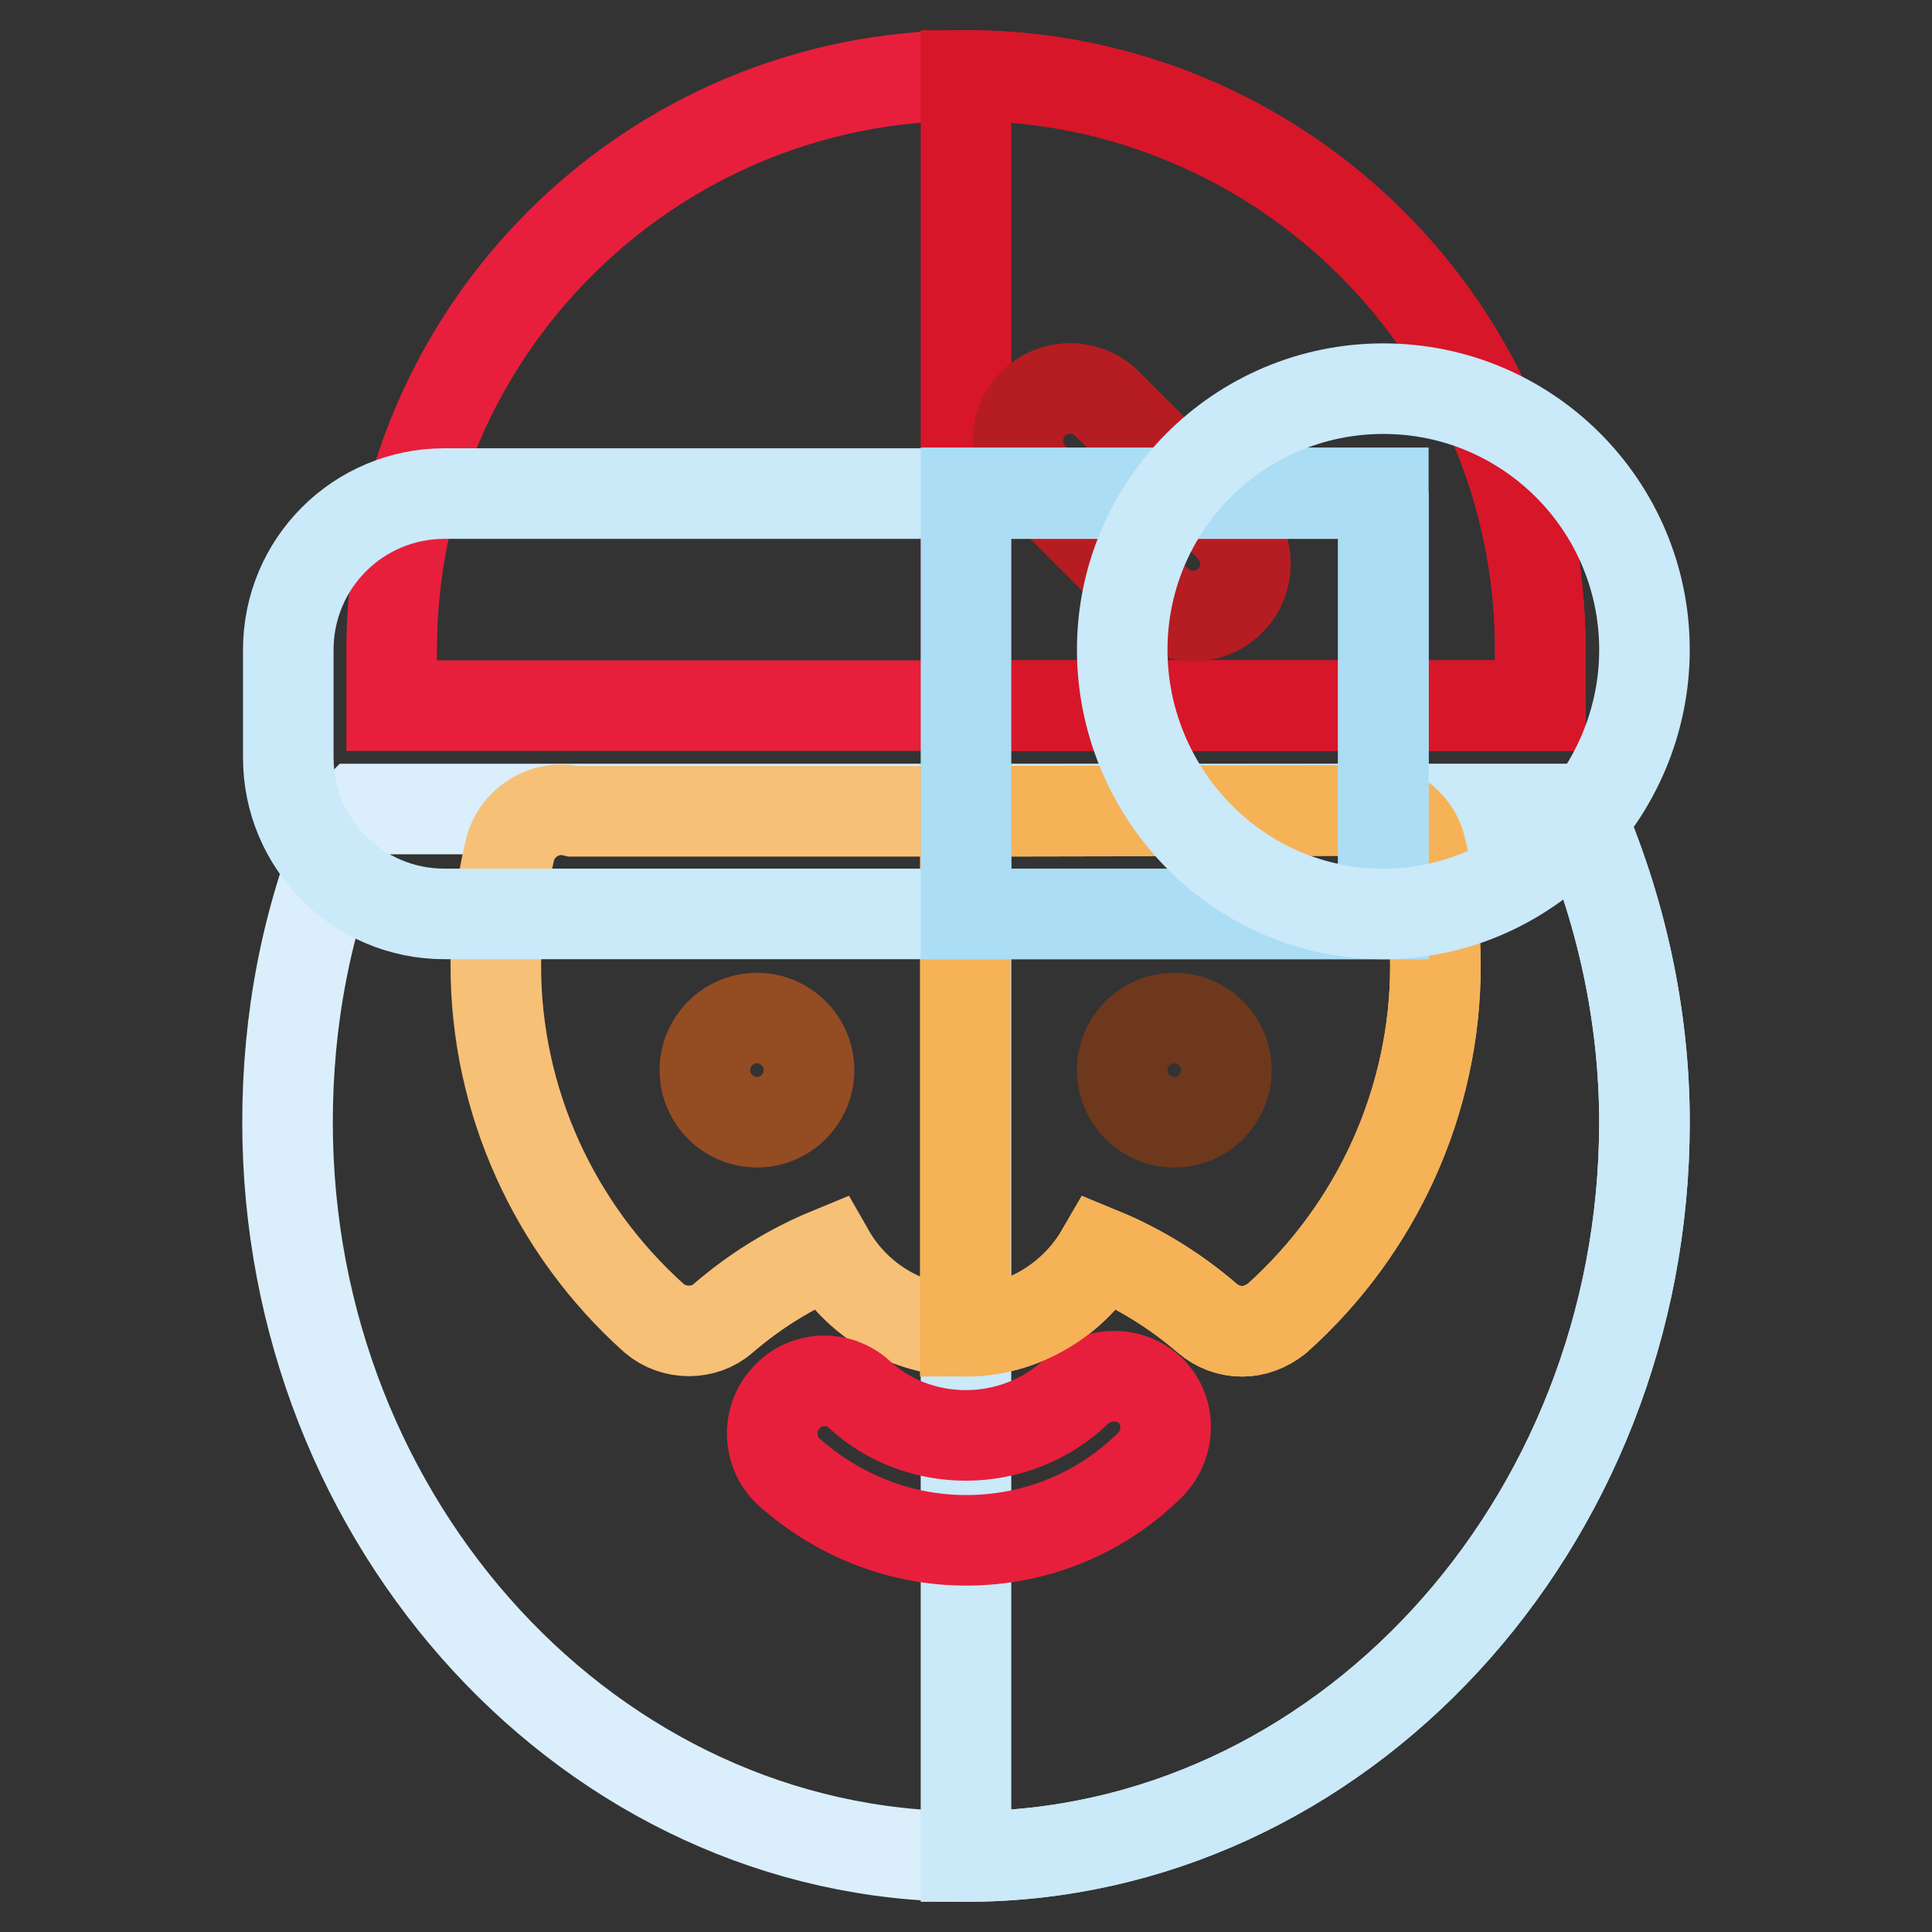 <?xml version="1.0" encoding="utf-8"?>
<!-- Svg Vector Icons : http://www.onlinewebfonts.com/icon -->
<!DOCTYPE svg PUBLIC "-//W3C//DTD SVG 1.1//EN" "http://www.w3.org/Graphics/SVG/1.1/DTD/svg11.dtd">
<svg version="1.1" xmlns="http://www.w3.org/2000/svg" xmlns:xlink="http://www.w3.org/1999/xlink" x="0px" y="0px" viewBox="0 0 256 256" enable-background="new 0 0 256 256" xml:space="preserve">
<rect x="0" y="0" width="256" height="256" fill="#333333" stroke="none"/>
<g> <path stroke-width="12" fill-opacity="0" stroke="#daeffb"  d="M217.9,148.7c0,53.4-40.4,97.3-89.9,97.3c-49.5,0-89.9-43.9-89.9-97.3c0-13.6,2.5-26.7,7.6-39 c0.4-1,1.1-1.8,1.8-2.5H209C214.7,120.1,217.9,134.4,217.9,148.7z"/> <path stroke-width="12" fill-opacity="0" stroke="#cae9f9"  d="M217.9,148.7c0,53.4-40.4,97.3-89.9,97.3V107.3h81C214.7,120.1,217.9,134.4,217.9,148.7z"/> <path stroke-width="12" fill-opacity="0" stroke="#f7c077"  d="M190.2,128c0,17.8-7.7,34.8-21,46.7c-1.4,1.1-3,1.7-4.6,1.7c-1.7,0-3.3-0.6-4.6-1.7 c-4.3-3.7-9-6.6-14.1-8.7c-3.6,6.2-10.4,10.4-18,10.4s-14.4-4.1-18-10.4c-5.1,2.1-9.8,5-14.1,8.7c-2.5,2.2-6.5,2.2-9.1,0 c-13.3-11.9-21-28.9-21-46.7c0-5.3,0.7-10.5,1.9-15.5c1-3.7,4.8-5.9,8.4-5H128l51.9-0.1c3.7-1,7.5,1.2,8.4,5 C189.5,117.5,190.2,122.7,190.2,128z"/> <path stroke-width="12" fill-opacity="0" stroke="#e71f3c"  d="M152.5,194c-6.5,6.5-15.2,10.1-24.5,10.1c-8.7,0-17-3.3-23.5-9.1c-2.8-2.6-2.9-7.1-0.3-9.8 c2.5-2.8,6.9-3,9.7-0.4c3.9,3.6,9,5.4,14.1,5.4c5.4,0,10.8-2.1,14.7-5.9c2.8-2.6,7.1-2.6,9.8,0C155.1,186.9,155.1,191.2,152.5,194 L152.5,194z"/> <path stroke-width="12" fill-opacity="0" stroke="#f5b257"  d="M190.2,128c0,17.8-7.7,34.8-21,46.7c-1.4,1.1-3,1.7-4.6,1.7c-1.7,0-3.3-0.6-4.6-1.7 c-4.3-3.7-9-6.6-14.1-8.7c-3.6,6.2-10.4,10.4-18,10.4v-68.9l51.9-0.1c3.7-1,7.5,1.2,8.4,5C189.5,117.5,190.2,122.7,190.2,128z"/> <path stroke-width="12" fill-opacity="0" stroke="#e71f3c"  d="M204.1,86.1v7.4H51.9v-7.4C51.9,44,86,10,128,10c21,0,40.1,8.6,53.8,22.3C195.5,46,204.1,65,204.1,86.1z"/> <path stroke-width="12" fill-opacity="0" stroke="#d71629"  d="M204.1,86.1v7.4H128V10c21,0,40.1,8.6,53.8,22.3C195.5,46,204.1,65,204.1,86.1z"/> <path stroke-width="12" fill-opacity="0" stroke="#944c23"  d="M93.4,141.8c0,3.8,3.1,6.9,6.9,6.9s6.9-3.1,6.9-6.9s-3.1-6.9-6.9-6.9S93.4,138,93.4,141.8z"/> <path stroke-width="12" fill-opacity="0" stroke="#6e381c"  d="M148.7,141.8c0,3.8,3.1,6.9,6.9,6.9s6.9-3.1,6.9-6.9s-3.1-6.9-6.9-6.9S148.7,138,148.7,141.8z"/> <path stroke-width="12" fill-opacity="0" stroke="#b61d22"  d="M153.2,79.6l-16.3-16.3c-2.7-2.7-2.7-7.1,0-9.8c2.7-2.7,7.1-2.7,9.8,0L163,69.8c2.7,2.7,2.7,7.1,0,9.8 C160.3,82.3,155.9,82.3,153.2,79.6z"/> <path stroke-width="12" fill-opacity="0" stroke="#cae9f9"  d="M183.3,65.3v55.8H58.9c-11.5,0-20.7-9.3-20.7-20.7V86.1c0-11.5,9.3-20.7,20.7-20.7H183.3z"/> <path stroke-width="12" fill-opacity="0" stroke="#abddf4"  d="M128,65.3h55.3v55.8H128V65.3z"/> <path stroke-width="12" fill-opacity="0" stroke="#cae9f9"  d="M183.3,121.1c-19.4,0-34.6-16.1-34.6-35c0-19.1,15.5-34.6,34.6-34.6s34.6,15.5,34.6,34.6 C217.9,105.1,202.4,121.1,183.3,121.1z"/></g>
</svg>